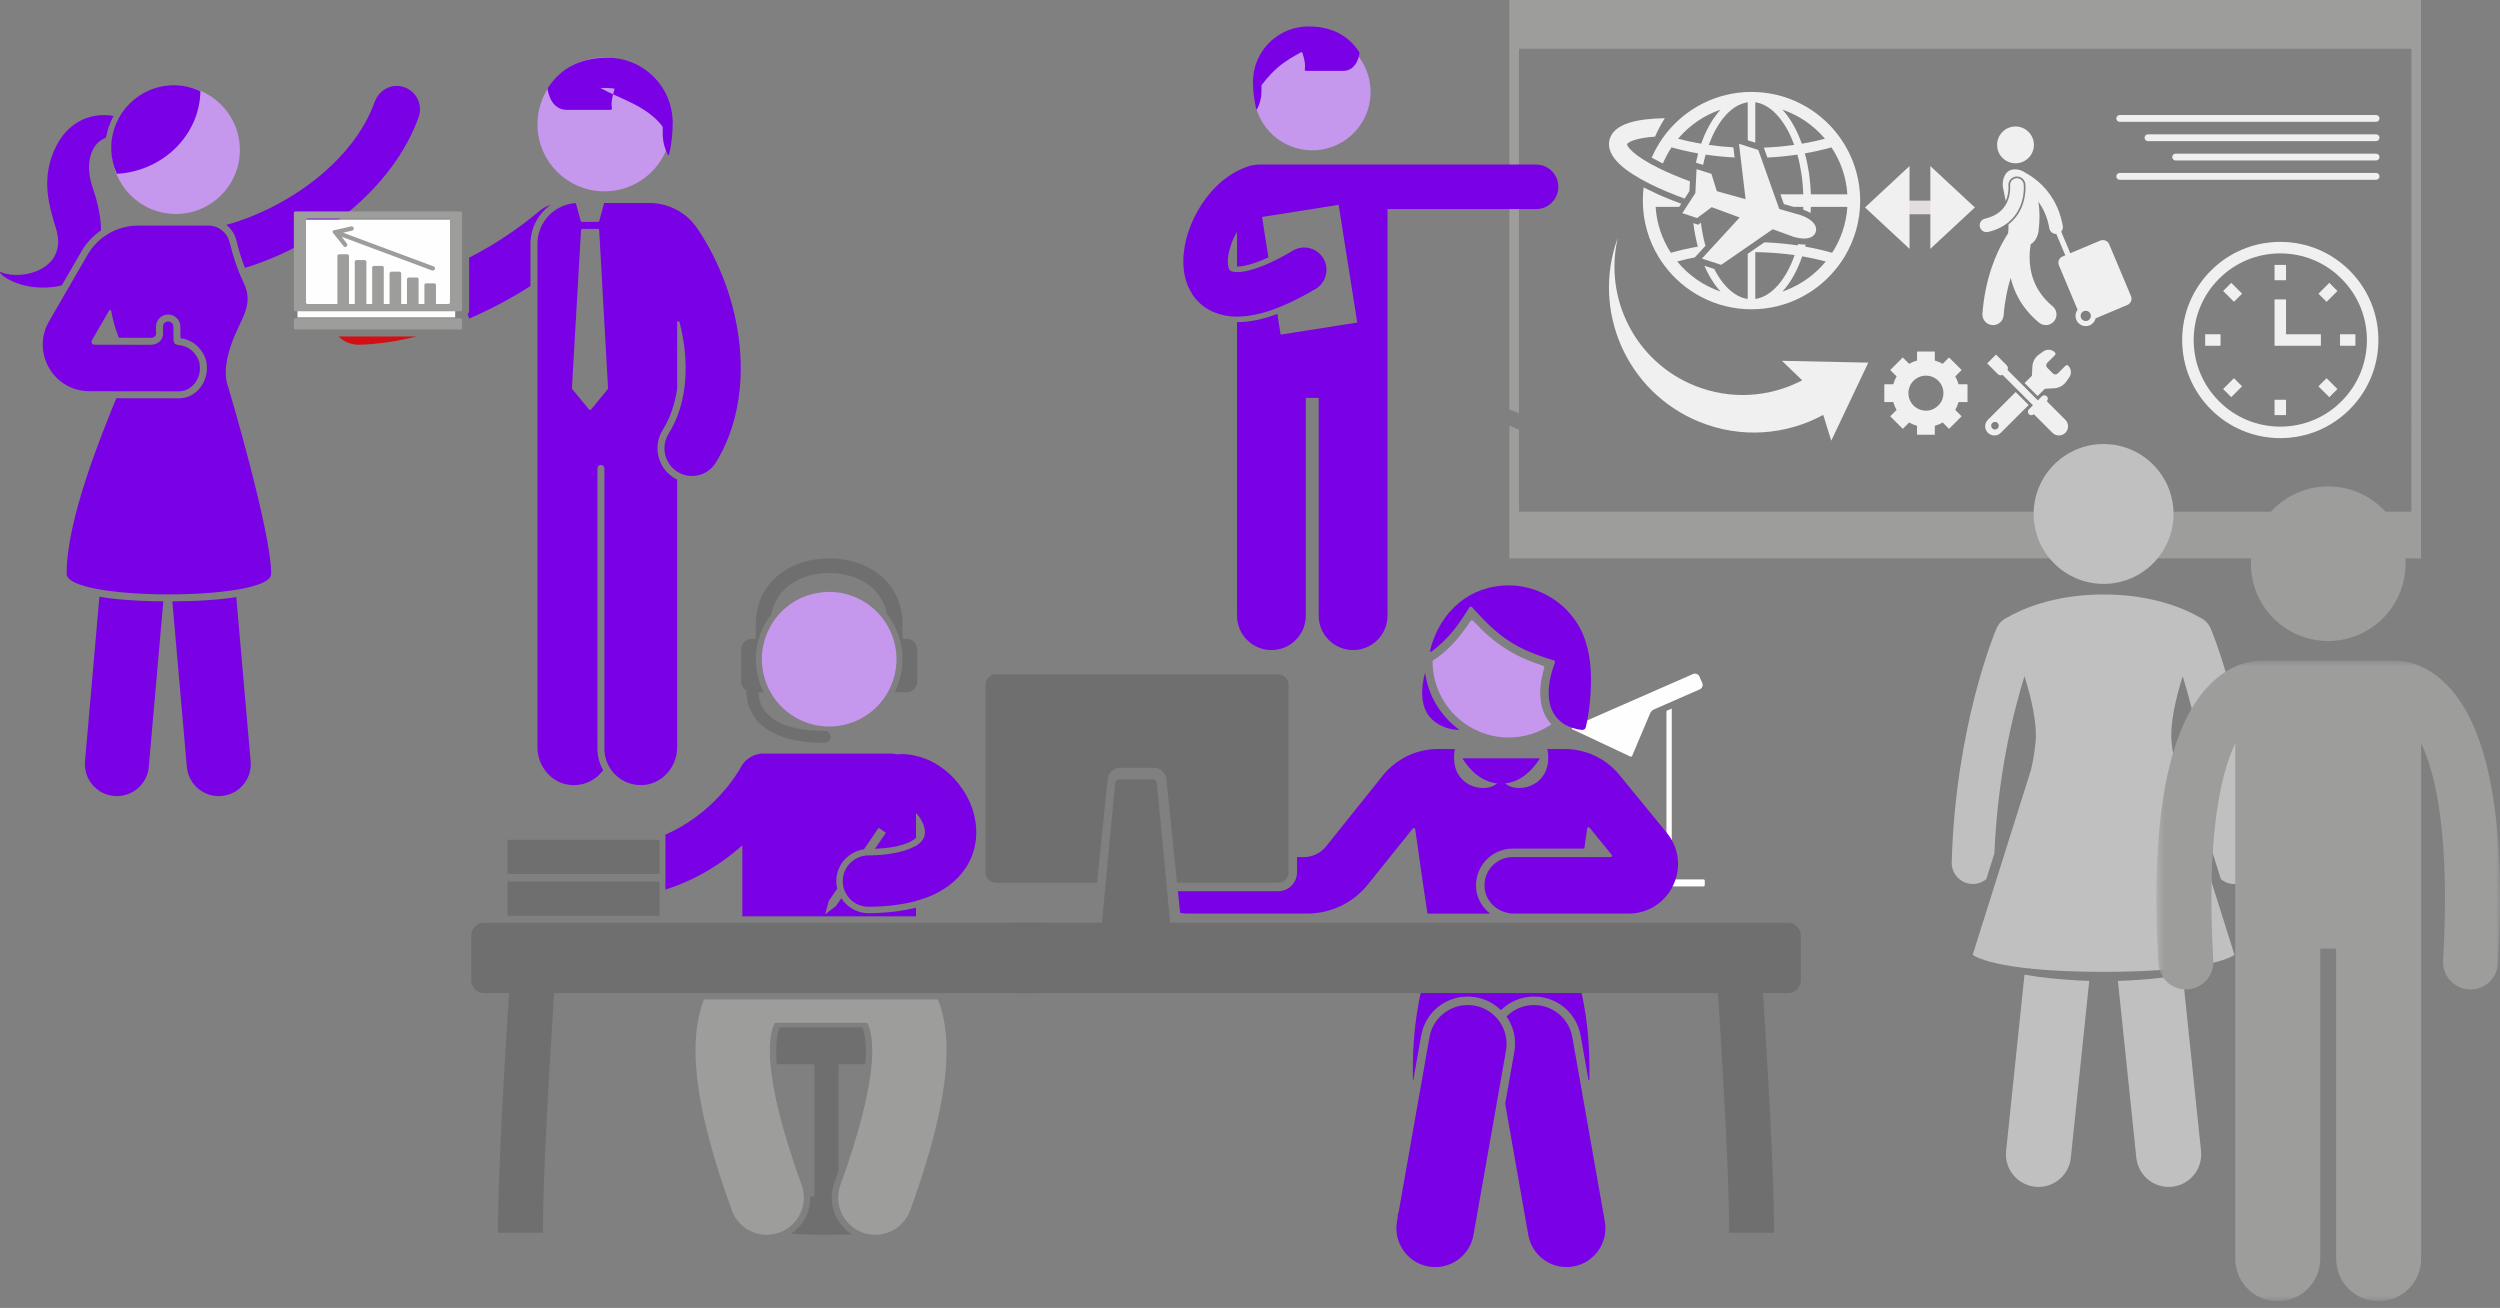 <svg width="302" height="158" viewBox="0 0 302 158" fill="none" xmlns="http://www.w3.org/2000/svg">
<rect x="0" y="0" width="302" height="158" fill="#808080" stroke="none"/>
<path fill-rule="evenodd" clip-rule="evenodd" d="M48.649 10.479C47.121 10.066 45.741 10.965 45.24 12.361C42.716 19.417 34.792 25.124 27.337 27.164C27.868 27.585 28.28 28.156 28.494 28.835L28.508 28.847L28.574 29.108C28.844 30.256 29.179 31.315 29.586 32.36C38.569 29.631 47.501 22.728 50.571 14.149C51.121 12.647 50.276 10.919 48.649 10.479Z" fill="#7a00e5"/>
<path fill-rule="evenodd" clip-rule="evenodd" d="M13.506 18.113C13.506 22.386 16.97 25.849 21.241 25.849C25.514 25.849 28.977 22.386 28.977 18.113C28.977 13.841 25.514 10.378 21.241 10.378C16.97 10.378 13.506 13.841 13.506 18.113Z" fill="#c597ed"/>
<path fill-rule="evenodd" clip-rule="evenodd" d="M11.922 17.157C12.185 16.939 12.487 16.764 12.803 16.608C12.968 15.683 13.275 14.805 13.713 14.006C10.734 13.484 7.619 14.907 6.238 18.959C5.23 21.911 5.788 24.541 6.756 27.58C8.319 32.547 2.647 33.921 0.181 32.903C-0.253 32.724 0.105 33.264 1.128 33.804C2.085 34.308 3.621 34.814 5.629 34.731C6.275 34.704 6.887 34.622 7.458 34.481L9.851 30.345C10.443 29.32 11.261 28.472 12.208 27.819C12.186 26.357 11.874 24.659 11.212 22.719C10.258 19.965 10.948 17.977 11.922 17.157Z" fill="#7a00e5"/>
<path fill-rule="evenodd" clip-rule="evenodd" d="M27.485 46.496C27.007 45.012 27.407 43.142 27.914 41.665C28.976 38.543 30.748 36.974 29.468 34.24C28.667 32.537 28.147 30.976 27.753 29.302L27.744 29.295C27.47 28.107 26.408 27.255 25.184 27.255H16.669C14.158 27.255 11.838 28.595 10.581 30.767L5.927 38.815C3.761 42.561 6.461 47.25 10.788 47.256C10.788 47.256 20.774 47.273 21.619 47.273C23.169 47.273 24.289 45.746 24.137 44.202C24.125 43.276 23.341 42.439 22.994 42.204C21.771 41.311 20.97 42.093 20.958 40.959L20.944 39.46C20.94 39.111 20.655 38.832 20.307 38.836C19.96 38.84 19.683 39.123 19.686 39.471L19.693 40.276C19.7 41.001 19.179 41.653 18.143 41.653C17.448 41.652 11.402 41.639 11.402 41.639C11.131 41.638 10.963 41.345 11.097 41.111L13.177 37.516C13.244 37.403 13.411 37.434 13.436 37.562C13.627 38.6 13.877 39.578 14.237 40.476C14.28 40.586 14.316 40.693 14.357 40.801C16 40.805 17.785 40.809 18.144 40.809C18.406 40.809 18.607 40.746 18.724 40.629C18.829 40.522 18.852 40.383 18.85 40.285L18.841 39.48C18.833 38.667 19.488 38 20.3 37.992C21.118 37.992 21.78 38.646 21.788 39.45L21.8 40.861C22.18 40.916 22.799 41.016 23.492 41.522C24.039 41.893 24.947 42.95 24.981 44.153C25.071 45.188 24.715 46.259 24.022 47.024C23.385 47.729 22.531 48.116 21.619 48.116C21.094 48.116 17.04 48.111 14.046 48.106C12.18 52.697 8.047 62.787 8.047 69.323C8.047 72.628 32.76 72.628 32.76 69.323C32.76 64.233 27.689 47.101 27.485 46.496Z" fill="#7a00e5"/>
<path fill-rule="evenodd" clip-rule="evenodd" d="M28.541 72.127C26.692 72.43 24.184 72.628 20.816 72.642L22.571 92.641C22.757 94.769 24.634 96.343 26.761 96.157C28.889 95.971 30.464 94.095 30.277 91.967L28.541 72.127Z" fill="#7a00e5"/>
<path fill-rule="evenodd" clip-rule="evenodd" d="M12.007 72.081L10.269 91.967C10.082 94.094 11.655 95.971 13.783 96.157C15.912 96.343 17.787 94.769 17.973 92.641L19.728 72.641C16.332 72.616 13.834 72.402 12.007 72.081Z" fill="#7a00e5"/>
<path fill-rule="evenodd" clip-rule="evenodd" d="M13.438 17.872C13.438 13.69 16.828 10.301 21.009 10.301C22.155 10.301 23.237 10.563 24.211 11.018C24.1 16.348 19.685 20.667 14.12 20.997C13.686 20.044 13.438 18.987 13.438 17.872Z" fill="#7a00e5"/>
<path fill-rule="evenodd" clip-rule="evenodd" d="M35.938 38.334H54.986V26.53H35.938V38.334Z" fill="#FEFEFE"/>
<path fill-rule="evenodd" clip-rule="evenodd" d="M73.012 23.114C77.478 23.114 81.099 19.494 81.099 15.026C81.099 10.56 77.478 6.939 73.012 6.939C68.545 6.939 64.925 10.56 64.925 15.026C64.925 19.494 68.545 23.114 73.012 23.114Z" fill="#c597ed"/>
<path fill-rule="evenodd" clip-rule="evenodd" d="M35.634 38.442H55.685L55.825 38.582V39.661L55.685 39.802H35.634L35.495 39.661V38.582L35.634 38.442Z" fill="#9D9D9C"/>
<path fill-rule="evenodd" clip-rule="evenodd" d="M36.964 36.586L37.104 36.726H54.216L54.356 36.586V26.551L54.216 26.411H37.104L36.964 26.551V36.586ZM35.634 25.54H55.685L55.825 25.68V37.458L55.685 37.598H35.634L35.495 37.458V25.68L35.634 25.54Z" fill="#9D9D9C"/>
<path fill-rule="evenodd" clip-rule="evenodd" d="M49.163 36.727H50.565V33.662L50.426 33.522H49.304L49.163 33.662V36.727Z" fill="#9D9D9C"/>
<path fill-rule="evenodd" clip-rule="evenodd" d="M51.267 36.727H52.667V34.363L52.528 34.224H51.406L51.267 34.363V36.727Z" fill="#9D9D9C"/>
<path fill-rule="evenodd" clip-rule="evenodd" d="M47.06 36.727H48.462V32.962L48.323 32.821H47.201L47.06 32.962V36.727Z" fill="#9D9D9C"/>
<path fill-rule="evenodd" clip-rule="evenodd" d="M44.958 36.727H46.36V32.261L46.22 32.121H45.099L44.958 32.261V36.727Z" fill="#9D9D9C"/>
<path fill-rule="evenodd" clip-rule="evenodd" d="M42.856 36.726H44.258V31.56L44.118 31.419H42.996L42.856 31.56V36.726Z" fill="#9D9D9C"/>
<path fill-rule="evenodd" clip-rule="evenodd" d="M40.754 36.727H42.156V30.859L42.016 30.719H40.893L40.754 30.859V36.727Z" fill="#9D9D9C"/>
<path fill-rule="evenodd" clip-rule="evenodd" d="M42.414 27.35C42.555 27.318 42.697 27.407 42.729 27.548C42.76 27.689 42.671 27.829 42.529 27.862L41.443 28.108L52.383 32.183C52.518 32.234 52.587 32.385 52.537 32.522L52.4 32.668L52.199 32.676L41.271 28.605L41.908 29.413L41.963 29.607L41.865 29.783C41.751 29.872 41.587 29.852 41.496 29.738L40.205 28.102C40.126 28.003 40.179 27.856 40.302 27.826L42.414 27.35Z" fill="#9D9D9C"/>
<path fill-rule="evenodd" clip-rule="evenodd" d="M56.66 38.489C56.643 38.317 56.586 38.155 56.49 38.019C56.603 37.861 56.669 37.667 56.669 37.458V31.127C59.742 29.554 62.65 27.615 65.136 25.512C65.558 25.155 66.032 24.898 66.529 24.734C65.051 25.78 64.081 27.499 64.08 29.442V34.551C61.731 36.055 59.228 37.391 56.66 38.489Z" fill="#7a00e5"/>
<path fill-rule="evenodd" clip-rule="evenodd" d="M50.319 40.645C47.968 41.236 45.619 41.592 43.34 41.646C42.371 41.644 41.509 41.263 40.891 40.645H50.319Z" fill="#D30F14"/>
<path fill-rule="evenodd" clip-rule="evenodd" d="M69.112 46.995L71.198 49.509H71.369L73.428 46.995L73.453 46.914L72.377 27.744L72.267 27.646H70.3L70.19 27.744L69.087 46.913L69.112 46.995ZM64.925 29.444C64.925 26.82 66.977 24.683 69.563 24.535L70.16 26.727L70.265 26.801H72.275L72.378 26.727L72.979 24.521H78.412C80.719 24.521 82.896 25.637 84.195 27.544C89.799 35.768 91.572 47.711 86.437 55.928C85.461 57.491 83.395 57.966 81.832 56.991C80.27 56.006 79.794 53.949 80.77 52.386C83.125 48.619 83.309 43.596 82.079 38.879L81.925 38.775L81.801 38.914V46.936C81.529 48.813 80.944 50.515 80.054 51.938C78.837 53.889 79.433 56.475 81.382 57.704C81.516 57.789 81.659 57.859 81.801 57.927V90.264C81.801 92.669 79.948 94.768 77.542 94.84C75.053 94.915 73.012 92.921 73.012 90.448V56.587C73.012 56.353 72.823 56.165 72.589 56.165C72.357 56.165 72.168 56.353 72.168 56.587V90.448C72.168 91.392 72.423 92.277 72.862 93.042C71.992 94.227 70.548 94.963 68.938 94.828C66.634 94.631 64.925 92.584 64.925 90.271V29.444Z" fill="#7a00e5"/>
<path fill-rule="evenodd" clip-rule="evenodd" d="M81.209 13.914C80.759 10.006 77.429 6.969 73.404 6.969C70.368 6.969 67.829 8.062 66.194 10.607L66.152 10.823C66.487 12.554 67.394 13.271 68.482 13.271H73.755C73.861 13.271 73.934 13.176 73.916 13.072C73.788 12.273 74.027 11.452 74.243 10.737C74.272 10.635 72.45 10.591 72.542 10.642C74.766 11.884 78.131 12.769 80.021 15.26L80.058 15.372C80.048 16.48 80.012 17.36 80.684 18.697L80.751 18.735L80.81 18.684C81.111 17.563 81.265 15.988 81.265 14.831V14.646C81.257 14.4 81.236 14.154 81.209 13.914Z" fill="#7a00e5"/>
<path fill-rule="evenodd" clip-rule="evenodd" d="M190.533 117.824C192.14 123.645 192.003 128.347 192.003 130.452H191.886L190.943 125.109C190.461 122.371 188.095 120.383 185.321 120.383C184.988 120.383 184.65 120.414 184.32 120.472C183.178 120.673 182.141 121.214 181.311 122.031C180.493 121.221 179.453 120.676 178.294 120.472C177.966 120.414 177.63 120.383 177.295 120.383C174.519 120.383 172.154 122.371 171.672 125.109L170.731 130.452H170.672C170.672 128.347 170.537 123.645 172.143 117.824H190.533Z" fill="#7a00e5"/>
<path fill-rule="evenodd" clip-rule="evenodd" d="M194.831 106.977L194.934 107.08H205.831L205.935 106.977V106.331L205.831 106.228H194.934L194.831 106.331V106.977Z" fill="#FEFEFE"/>
<path fill-rule="evenodd" clip-rule="evenodd" d="M201.308 107.024V85.873L201.948 85.594V107.024H201.308Z" fill="#FEFEFE"/>
<path fill-rule="evenodd" clip-rule="evenodd" d="M169.284 145.474L169.458 144.478C169.792 144.085 170.223 143.779 170.721 143.614C170.85 143.571 170.933 143.452 170.915 143.319L170.616 141.103C170.598 140.963 170.473 140.862 170.333 140.871L170.091 140.896L171.215 134.513H171.956L173.08 140.888L172.899 140.871C172.76 140.862 172.635 140.963 172.616 141.103L172.316 143.319C172.3 143.452 172.383 143.571 172.509 143.614C172.967 143.766 173.374 144.032 173.696 144.379L173.889 145.474C173.981 145.995 174.161 146.481 174.379 146.94C173.764 149.9 169.374 149.901 168.836 146.847C169.033 146.414 169.198 145.961 169.284 145.474Z" fill="#60180E"/>
<path fill-rule="evenodd" clip-rule="evenodd" d="M171.775 133.488H171.396L171.585 132.416L171.775 133.488Z" fill="#992722"/>
<path fill-rule="evenodd" clip-rule="evenodd" d="M189.966 88.109L196.938 91.387C197.026 91.429 197.131 91.388 197.168 91.299L199.327 86.188C199.422 85.966 199.596 85.788 199.818 85.691L205.33 83.275C205.628 83.145 205.762 82.799 205.633 82.502L205.292 81.726C205.161 81.428 204.815 81.293 204.517 81.422L189.971 87.798C189.837 87.857 189.834 88.046 189.966 88.109Z" fill="#FEFEFE"/>
<path fill-rule="evenodd" clip-rule="evenodd" d="M97.388 146.906C97.74 146.156 97.901 145.352 97.881 144.547C98.047 144.536 98.216 144.527 98.386 144.519V128.559H93.843C93.782 127.883 93.763 127.34 93.765 126.918C93.764 125.301 94.03 124.465 94.196 124.099H104.164L104.164 124.101C104.324 124.445 104.595 125.276 104.594 126.913C104.597 127.336 104.577 127.881 104.516 128.559H101.294V141.468C101.134 141.928 100.967 142.397 100.791 142.882C100.601 143.408 100.499 143.95 100.48 144.491C100.474 144.633 100.472 144.772 100.477 144.912C100.508 145.594 100.673 146.27 100.971 146.906C101.402 147.826 102.076 148.582 102.914 149.113C100.502 149.207 97.837 149.186 95.533 149.054C96.33 148.526 96.973 147.794 97.388 146.906Z" fill="#6F6F6F"/>
<path fill-rule="evenodd" clip-rule="evenodd" d="M181.338 94.66C178.944 94.656 177.419 92.831 176.656 91.61H186.019C185.256 92.831 183.73 94.656 181.338 94.66Z" fill="#7a00e5"/>
<path fill-rule="evenodd" clip-rule="evenodd" d="M182.932 127.061C183.196 125.559 182.861 124.044 181.988 122.796C182.647 122.131 183.507 121.655 184.499 121.48C187.051 121.03 189.485 122.734 189.936 125.287L193.862 147.554C194.312 150.106 192.608 152.54 190.055 152.991C187.503 153.441 185.068 151.736 184.618 149.183L181.825 133.339L182.932 127.061Z" fill="#7a00e5"/>
<path fill-rule="evenodd" clip-rule="evenodd" d="M93.608 123.552L93.583 123.591C93.513 123.719 93.437 123.888 93.364 124.099C93.168 124.668 92.99 125.559 92.991 126.913C92.987 127.404 93.014 127.955 93.067 128.559C93.344 131.77 94.446 136.572 96.841 143.147C97.016 143.628 97.097 144.121 97.105 144.607C97.133 146.468 95.999 148.225 94.151 148.894L93.991 148.945C93.538 149.09 93.077 149.164 92.622 149.164C90.787 149.164 89.065 148.03 88.403 146.206V146.205C85.388 137.842 84.036 131.789 84.016 126.913C84.018 124.637 84.33 122.581 85.042 120.738H89.684H110.645H113.313C114.023 122.577 114.344 124.638 114.345 126.913C114.325 131.788 112.972 137.842 109.956 146.206C109.865 146.456 109.749 146.691 109.622 146.915C109.167 147.706 108.492 148.321 107.705 148.705C106.775 149.158 105.694 149.293 104.636 149.025C104.492 148.988 104.351 148.946 104.209 148.894C102.463 148.261 101.349 146.657 101.257 144.912C101.249 144.782 101.249 144.649 101.253 144.517C101.261 144.361 101.274 144.203 101.295 144.045C101.338 143.745 101.413 143.445 101.519 143.147C103.916 136.571 105.017 131.77 105.294 128.559C105.347 127.955 105.373 127.404 105.37 126.913C105.371 125.561 105.192 124.665 104.996 124.099C104.953 123.976 104.91 123.864 104.868 123.77C104.828 123.686 104.791 123.618 104.753 123.552H103.736H94.625H93.608Z" fill="#9D9D9C"/>
<path fill-rule="evenodd" clip-rule="evenodd" d="M172.561 152.991C170.009 152.541 168.305 150.106 168.755 147.554L172.681 125.286C173.131 122.734 175.565 121.03 178.118 121.48C180.669 121.93 182.373 124.364 181.923 126.917L177.997 149.184C177.548 151.736 175.114 153.441 172.561 152.991Z" fill="#7a00e5"/>
<path fill-rule="evenodd" clip-rule="evenodd" d="M191.68 77.979C190.51 73.456 186.34 70.712 182.258 70.712H182.252H182.246C177.717 70.712 173.967 73.672 172.727 78.661L172.869 78.754C175.037 77.14 176.163 75.505 177.494 73.384C177.569 73.264 177.744 73.25 177.837 73.356C181.126 77.075 183.202 78.413 187.696 79.773C187.813 79.807 187.879 79.934 187.835 80.048C186.98 82.275 186.543 85.176 188.217 86.877L188.218 86.876C188.941 87.658 190.107 88.08 191.125 88.174C191.329 88.195 191.517 88.055 191.564 87.853C192.317 84.674 192.438 80.502 191.68 77.979Z" fill="#7a00e5"/>
<path fill-rule="evenodd" clip-rule="evenodd" d="M186.542 80.682C186.574 80.575 186.514 80.461 186.407 80.427C182.879 79.283 180.531 77.778 177.963 75.004C177.872 74.906 177.71 74.918 177.636 75.031C176.165 77.258 174.788 78.707 173.063 79.814L173.058 79.901C173.058 84.975 177.172 89.088 182.246 89.088C184.16 89.088 185.939 88.502 187.41 87.499C185.913 85.903 185.719 83.4 186.542 80.682Z" fill="#c597ed"/>
<path fill-rule="evenodd" clip-rule="evenodd" d="M172.153 81.238C171.641 83.129 171.552 85.269 172.762 86.655C173.474 87.503 174.696 88.039 175.754 88.138C175.856 88.147 176.092 88.168 176.318 88.174C174.086 86.569 172.529 84.09 172.153 81.238Z" fill="#7a00e5"/>
<path fill-rule="evenodd" clip-rule="evenodd" d="M61.315 110.621V106.485H73.674H79.672V107.669V110.621H61.315Z" fill="#6F6F6F"/>
<path fill-rule="evenodd" clip-rule="evenodd" d="M79.672 105.579H73.427H61.315V101.443H78.803H79.672V105.579Z" fill="#6F6F6F"/>
<path fill-rule="evenodd" clip-rule="evenodd" d="M139.758 94.647C139.732 94.361 139.509 94.143 139.244 94.143H135.217C134.952 94.143 134.731 94.361 134.704 94.647L133.059 112.029L133.091 112.137L133.186 112.183H141.275L141.371 112.137L141.403 112.029L139.758 94.647Z" fill="#6F6F6F"/>
<path fill-rule="evenodd" clip-rule="evenodd" d="M120.301 81.456H154.405C155.095 81.456 155.656 82.015 155.656 82.707V105.382C155.656 106.072 155.095 106.632 154.405 106.632H142.186L140.899 94.135C140.819 93.348 140.159 92.753 139.368 92.753H135.339C134.547 92.753 133.888 93.348 133.808 94.135L132.521 106.632H120.301C119.611 106.632 119.051 106.072 119.051 105.382V82.707C119.051 82.015 119.611 81.456 120.301 81.456Z" fill="#6F6F6F"/>
<path fill-rule="evenodd" clip-rule="evenodd" d="M89.674 102.117C87.407 104.145 84.329 106.201 80.385 107.459V100.829C82.903 99.719 84.859 98.2 86.329 96.747C87.441 95.644 88.252 94.588 88.775 93.832C89.034 93.453 89.221 93.149 89.337 92.952C89.394 92.855 89.434 92.783 89.457 92.743L89.472 92.713C90.069 91.552 91.294 90.928 92.518 91.04L92.671 91.033H107.656C107.91 91.033 108.158 91.068 108.394 91.128C108.542 91.106 108.692 91.091 108.847 91.091C111.5 91.109 113.715 92.394 115.287 94.083C116.851 95.791 117.916 98.016 117.934 100.538C117.936 101.725 117.67 102.975 117.072 104.131C116.18 105.876 114.568 107.296 112.524 108.18C111.94 108.435 111.312 108.649 110.653 108.832V108.849C110.241 108.956 109.807 109.053 109.35 109.137C108.491 109.296 107.564 109.412 106.599 109.477L106.451 109.486C106.249 109.499 106.045 109.509 105.842 109.516C105.536 109.528 105.228 109.536 104.918 109.538H104.902C103.678 109.538 102.62 108.826 102.116 107.792C101.918 107.386 101.803 106.932 101.801 106.45L101.806 106.355C101.838 105.116 102.596 104.057 103.673 103.59L103.697 103.577C104.064 103.423 104.467 103.335 104.89 103.333C104.981 103.333 105.067 103.33 105.156 103.33L105.287 103.328C108.012 103.269 109.77 102.678 110.653 102.161V102.175L110.842 102.051C111.255 101.756 111.44 101.507 111.558 101.285C111.672 101.06 111.726 100.836 111.728 100.538C111.748 99.927 111.379 98.98 110.732 98.299L110.653 98.219V101.215L110.391 101.419C110.049 101.668 108.765 102.42 105.695 102.539L107.019 100.594L106.139 99.994L104.364 102.6C102.472 102.868 101.016 104.495 101.024 106.453C101.026 106.758 101.066 107.053 101.134 107.339L100.114 108.839L99.678 110.453L100.994 109.439L101.63 108.506C102.319 109.59 103.528 110.315 104.902 110.315H104.904L104.921 110.314C107.001 110.303 109.015 110.057 110.653 109.648V110.695H89.674V102.117Z" fill="#7a00e5"/>
<path fill-rule="evenodd" clip-rule="evenodd" d="M93.081 83.628C92.71 82.969 92.423 82.25 92.244 81.475C91.764 79.418 92.113 77.36 93.073 75.651C94.152 73.73 96.004 72.251 98.319 71.713C101.927 70.872 105.533 72.579 107.256 75.657C107.622 76.31 107.905 77.022 108.083 77.787C108.564 79.853 108.211 81.917 107.245 83.628C106.164 85.542 104.317 87.014 102.007 87.552C98.406 88.391 94.809 86.694 93.081 83.628Z" fill="#c597ed"/>
<path fill-rule="evenodd" clip-rule="evenodd" d="M109.508 83.628H108.066C109.007 81.775 109.265 79.672 108.788 77.624C108.486 76.326 107.912 75.158 107.137 74.165C106.539 71.012 103.652 69.23 100.164 69.224C96.671 69.23 93.781 71.019 93.19 74.185C91.601 76.221 90.91 78.933 91.541 81.641C91.704 82.344 91.952 83.006 92.263 83.628H91.623C91.641 84.316 91.832 85.4 92.796 86.35C93.656 87.198 95.213 88.006 98.032 88.228C98.524 88.267 99.05 88.292 99.623 88.292C99.813 88.292 99.985 88.367 100.115 88.486C100.256 88.62 100.346 88.806 100.346 89.016C100.346 89.415 100.022 89.739 99.623 89.739H99.609C95.547 89.739 93.151 88.729 91.781 87.379C90.409 86.027 90.169 84.431 90.173 83.527L90.174 83.45C89.789 83.227 89.526 82.812 89.526 82.335V78.456C89.526 77.741 90.104 77.163 90.82 77.163H91.3V75.39C91.3 70.495 95.27 67.451 100.164 67.451C105.061 67.451 109.029 70.495 109.029 75.39V77.163H109.508C110.223 77.163 110.801 77.741 110.801 78.456V82.335C110.801 83.05 110.223 83.628 109.508 83.628Z" fill="#6F6F6F"/>
<path fill-rule="evenodd" clip-rule="evenodd" d="M125.581 119.962H113.834H112.984H110.653H89.674H85.37H84.523H66.936C66.787 122.244 66.602 125.177 66.415 128.362C65.997 135.542 65.58 144.01 65.58 148.919H60.15C60.153 141.606 61.002 127.526 61.495 119.962H58.471C57.615 119.962 56.92 119.267 56.92 118.411V113.021C56.92 112.165 57.615 111.47 58.471 111.47H89.674H110.653H125.581C126.438 111.47 127.133 112.165 127.133 113.021V118.411C127.133 119.267 126.438 119.962 125.581 119.962Z" fill="#6F6F6F"/>
<path fill-rule="evenodd" clip-rule="evenodd" d="M215.993 119.962H212.968C213.461 127.526 214.31 141.606 214.313 148.92H208.884C208.886 144.009 208.467 135.542 208.047 128.362C207.862 125.177 207.676 122.244 207.527 119.962H204.246H203.396H201.065H180.085H175.78H174.934H122.792C121.934 119.962 121.24 119.267 121.24 118.411V113.021C121.24 112.165 121.934 111.47 122.792 111.47H180.085H201.065H215.993C216.849 111.47 217.543 112.165 217.543 113.021V118.411C217.543 119.267 216.849 119.962 215.993 119.962Z" fill="#6F6F6F"/>
<path fill-rule="evenodd" clip-rule="evenodd" d="M142.29 107.657H154.404C155.659 107.657 156.68 106.637 156.68 105.382V103.533H157.514C158.55 103.533 159.53 103.064 160.179 102.255L167.051 93.675C168.672 91.654 171.121 90.479 173.71 90.479H175.754C174.793 95.617 180.752 96.218 181.298 93.881H181.376C181.923 96.218 187.882 95.617 186.922 90.48H189.019C191.578 90.48 194.001 91.628 195.621 93.609L201.347 100.604C204.539 104.504 201.765 110.359 196.725 110.359H182.891C181.114 110.359 179.52 109.068 179.343 107.299C179.135 105.266 180.734 103.533 182.737 103.533H194.56C194.705 103.533 194.783 103.367 194.694 103.255L192.03 99.998C191.935 99.883 191.749 99.934 191.729 100.082C191.616 100.885 191.501 101.698 191.386 102.509H182.737C181.486 102.509 180.286 103.042 179.446 103.974C178.606 104.902 178.198 106.151 178.322 107.403C178.444 108.595 179.082 109.638 179.998 110.362H172.436C172.048 107.85 171.482 103.896 170.96 100.172C170.938 100.025 170.751 99.975 170.658 100.093L165.24 106.846C163.457 109.067 160.764 110.359 157.918 110.359H143.369C143.082 110.359 142.808 110.315 142.543 110.249L142.545 110.126L142.29 107.657Z" fill="#7a00e5"/>
<path fill-rule="evenodd" clip-rule="evenodd" d="M182.334 4.795V5.282V51.434L183.494 51.907V5.889H291.296L291.297 61.82H183.494V49.929L182.334 49.456V62.17V62.914V67.453H292.458V62.914V62.368V62.17V5.282V4.795V0H182.334V4.795Z" fill="#9D9D9C"/>
<path fill-rule="evenodd" clip-rule="evenodd" d="M243.978 19.669C245.174 19.39 245.917 18.194 245.639 16.999C245.36 15.803 244.165 15.059 242.969 15.338C241.774 15.616 241.03 16.812 241.308 18.008C241.587 19.203 242.782 19.947 243.978 19.669Z" fill="#F0F0F0"/>
<path fill-rule="evenodd" clip-rule="evenodd" d="M251.373 38.36L251.339 38.161C251.339 37.82 251.616 37.542 251.957 37.542C252.298 37.542 252.574 37.82 252.574 38.161C252.574 38.5 252.298 38.778 251.957 38.778L251.785 38.752C251.592 38.697 251.438 38.549 251.373 38.36ZM242.625 22.813L242.626 22.613L242.619 22.461C242.582 22.142 242.699 21.839 242.911 21.625C243.071 21.463 243.284 21.353 243.526 21.326L243.642 21.32C244.128 21.32 244.542 21.658 244.646 22.123L244.664 22.232C244.669 22.276 244.685 22.437 244.685 22.68L244.679 22.82C244.656 23.781 244.419 24.706 243.986 25.506C243.758 25.935 243.34 26.548 242.632 27.1C242.637 27.472 242.623 27.838 242.578 28.192L242.382 28.497L242.174 28.837C241.148 30.573 239.808 33.591 239.478 37.887C239.423 38.596 239.952 39.214 240.661 39.269L240.761 39.273C241.426 39.273 241.99 38.76 242.042 38.086C242.177 36.324 242.5 34.82 242.891 33.565C243 34.022 243.144 34.487 243.332 34.957C243.887 36.347 244.838 37.761 246.321 38.98C246.87 39.431 247.68 39.352 248.131 38.804C248.583 38.256 248.504 37.446 247.955 36.994C246.806 36.044 246.132 35.021 245.72 34C245.311 32.981 245.176 31.956 245.176 31.054C245.176 30.466 245.234 29.934 245.306 29.501C245.737 29.251 246.092 28.797 246.251 27.981C246.419 26.54 246.42 25.469 246.223 24.354C246.809 25.151 247.321 26.197 247.562 27.581C247.631 27.981 247.979 28.265 248.372 28.265L248.403 28.263L249.489 30.842L249.157 30.981C248.738 31.157 248.541 31.639 248.718 32.058L250.973 37.416C250.817 37.622 250.723 37.881 250.723 38.161C250.723 38.841 251.275 39.395 251.957 39.395C252.538 39.395 253.024 38.992 253.155 38.452L256.982 36.84C257.401 36.664 257.598 36.182 257.421 35.763L254.787 29.503C254.61 29.084 254.127 28.888 253.708 29.065L250.09 30.588L248.992 27.982C249.15 27.802 249.228 27.556 249.183 27.302C248.74 24.712 247.438 22.998 246.256 21.973C245.663 21.457 245.102 21.106 244.681 20.88C244.134 20.484 243.501 20.381 242.997 20.506C242.119 20.724 241.732 21.95 242.027 22.974L242.223 23.944C242.246 24.059 242.269 24.176 242.292 24.295C242.555 23.704 242.614 23.112 242.625 22.813Z" fill="#F0F0F0"/>
<path fill-rule="evenodd" clip-rule="evenodd" d="M239.97 28.041L240.158 28.02C241.189 27.785 242.002 27.358 242.623 26.841C243.148 26.407 243.537 25.91 243.804 25.407C244.397 24.312 244.476 23.246 244.478 22.68V22.679C244.478 22.434 244.462 22.282 244.459 22.256C244.407 21.804 243.999 21.48 243.549 21.531C243.333 21.555 243.147 21.661 243.016 21.814C242.873 21.982 242.797 22.205 242.823 22.441V22.444C242.825 22.466 242.833 22.551 242.832 22.68C242.834 23.079 242.762 23.887 242.358 24.621L242.352 24.63C241.94 25.36 241.261 26.061 239.784 26.417C239.341 26.52 239.066 26.963 239.169 27.406C239.258 27.785 239.596 28.041 239.97 28.041Z" fill="#F0F0F0"/>
<path fill-rule="evenodd" clip-rule="evenodd" d="M218.75 23.474C218.694 21.734 218.446 20.059 218.024 18.531C219.131 18.337 220.206 18.094 221.239 17.801C222.338 19.446 223.027 21.385 223.162 23.474H218.75ZM217.658 17.362C217.394 16.617 217.088 15.914 216.736 15.27C216.307 14.478 215.827 13.801 215.312 13.243C217.331 13.931 219.102 15.159 220.451 16.757C219.775 16.937 219.081 17.096 218.372 17.233L217.658 17.362ZM215.312 35.224C215.827 34.666 216.307 33.989 216.736 33.197C217.11 32.512 217.432 31.762 217.706 30.963C218.685 31.131 219.636 31.341 220.555 31.588C219.274 33.149 217.594 34.368 215.674 35.093L215.312 35.224ZM213.218 35.725C212.833 35.925 212.437 36.059 212.036 36.115V30.456C213.663 30.476 215.257 30.598 216.793 30.819C216.546 31.512 216.261 32.164 215.936 32.762C215.21 34.097 214.348 35.062 213.418 35.613L213.218 35.725ZM206.422 15.27C206.072 15.915 205.766 16.617 205.502 17.362C204.543 17.2 203.61 16.997 202.709 16.757C204.057 15.159 205.829 13.931 207.849 13.243C207.407 13.721 206.992 14.287 206.61 14.938L206.422 15.27ZM222.743 17.33C222.521 16.973 222.283 16.626 222.028 16.291C219.628 13.142 215.837 11.105 211.581 11.105C207.324 11.105 203.535 13.142 201.134 16.291C200.88 16.626 200.641 16.973 200.418 17.33C200.081 17.873 199.782 18.445 199.525 19.038C199.823 19.208 200.155 19.387 200.525 19.574L200.876 19.747C201.164 19.062 201.516 18.411 201.923 17.801C202.956 18.094 204.03 18.337 205.137 18.531C205.037 18.896 204.947 19.268 204.866 19.648L205.738 19.923C205.827 19.498 205.927 19.081 206.041 18.677C207.18 18.846 208.349 18.962 209.538 19.024L209.392 17.799C208.382 17.742 207.389 17.643 206.418 17.505C206.652 16.866 206.92 16.262 207.224 15.705C208.002 14.275 208.936 13.268 209.943 12.742C210.251 12.582 210.565 12.465 210.884 12.396L211.125 12.352V16.943L212.037 17.236V12.352C212.439 12.409 212.835 12.542 213.219 12.742C214.226 13.268 215.159 14.275 215.938 15.705C216.24 16.262 216.509 16.866 216.743 17.505C215.551 17.675 214.323 17.784 213.073 17.832L213.499 19.03C214.73 18.97 215.942 18.852 217.121 18.677C217.536 20.151 217.78 21.778 217.838 23.474H215.074L215.493 24.654L216.685 24.993H217.838C217.834 25.104 217.83 25.214 217.824 25.325C218.164 25.448 218.459 25.587 218.714 25.732C218.731 25.487 218.742 25.241 218.751 24.993H223.162C223.03 27.028 222.371 28.921 221.321 30.538C220.276 30.239 219.187 29.991 218.064 29.792L218.131 29.535L217.927 29.54C217.7 29.54 217.458 29.519 217.205 29.477L217.16 29.645C215.855 29.45 214.51 29.325 213.14 29.27L211.125 30.662L211.124 36.114C210.723 36.059 210.328 35.925 209.943 35.725C208.936 35.198 208.002 34.192 207.224 32.762L207.08 32.487L205.891 32.1C206.056 32.482 206.233 32.848 206.423 33.197C206.854 33.989 207.334 34.667 207.849 35.224C205.777 34.519 203.966 33.246 202.606 31.588C203.297 31.401 204.008 31.236 204.734 31.095L206.076 29.635L206.002 29.645C205.765 28.777 205.586 27.857 205.471 26.903L205.142 27.148L204.559 26.957C204.677 27.941 204.857 28.892 205.098 29.792C203.976 29.991 202.885 30.239 201.841 30.538C200.79 28.921 200.132 27.028 199.999 24.993H202.85L203.096 24.613C202.295 24.319 201.532 24.016 200.811 23.707L200.217 23.445L198.549 22.641C198.486 23.163 198.453 23.694 198.453 24.234C198.453 26.712 199.143 29.032 200.342 31.012C200.56 31.372 200.794 31.721 201.044 32.056C203.439 35.274 207.271 37.363 211.581 37.363C215.892 37.363 219.722 35.274 222.118 32.056C222.368 31.721 222.603 31.372 222.82 31.012C224.018 29.032 224.71 26.712 224.71 24.234C224.71 21.836 224.063 19.588 222.936 17.65L222.743 17.33Z" fill="#F0F0F0"/>
<path fill-rule="evenodd" clip-rule="evenodd" d="M199.326 22.223C200.555 22.835 201.964 23.429 203.501 23.99L204.079 23.099L204.08 23.093L204.083 23.087L204.143 21.904C202.805 21.413 201.575 20.898 200.491 20.369C197.151 18.736 196.527 17.617 196.541 17.412C196.542 17.41 196.671 17.161 197.465 16.907C198.066 16.716 198.898 16.576 199.934 16.505C200.263 15.73 200.66 14.983 201.119 14.277C199.36 14.306 197.882 14.488 196.803 14.832C195.437 15.269 194.634 15.973 194.417 16.927C194.198 17.897 194.634 18.894 195.714 19.893C196.537 20.654 197.752 21.439 199.326 22.223Z" fill="#F0F0F0"/>
<path fill-rule="evenodd" clip-rule="evenodd" d="M206.737 21L204.943 20.433L204.801 23.314L204.795 23.322V23.332L203.224 25.749L205.01 26.341L206.769 25.028L210.154 26.273L205.59 31.236L207.917 31.995L214.144 27.694L216.657 28.603L216.673 28.609L216.69 28.614C217.174 28.754 217.583 28.814 217.926 28.814C218.758 28.814 219.192 28.465 219.318 28.078L219.333 28.021L219.354 27.966C219.531 27.419 219.162 26.572 217.538 25.992L217.522 25.987L214.934 25.249L212.402 18.116L210.072 17.369L210.868 24.067L207.395 23.094L206.737 21Z" fill="#F0F0F0"/>
<path fill-rule="evenodd" clip-rule="evenodd" d="M256.06 14.716H287.03C287.258 14.716 287.442 14.533 287.442 14.306C287.442 14.079 287.258 13.894 287.03 13.894H256.06C255.833 13.894 255.649 14.079 255.649 14.306C255.649 14.533 255.833 14.716 256.06 14.716Z" fill="#F0F0F0"/>
<path fill-rule="evenodd" clip-rule="evenodd" d="M259.476 17.049H287.032C287.259 17.049 287.443 16.866 287.443 16.639C287.443 16.412 287.259 16.227 287.032 16.227H259.476C259.248 16.227 259.064 16.412 259.064 16.639C259.064 16.866 259.248 17.049 259.476 17.049Z" fill="#F0F0F0"/>
<path fill-rule="evenodd" clip-rule="evenodd" d="M262.815 19.384H287.03C287.259 19.384 287.443 19.199 287.443 18.972C287.443 18.744 287.259 18.561 287.03 18.561H262.815C262.588 18.561 262.404 18.744 262.404 18.972C262.404 19.199 262.588 19.384 262.815 19.384Z" fill="#F0F0F0"/>
<path fill-rule="evenodd" clip-rule="evenodd" d="M256.06 21.716H287.03C287.258 21.716 287.442 21.532 287.442 21.305C287.442 21.077 287.258 20.893 287.03 20.893H256.06C255.833 20.893 255.649 21.077 255.649 21.305C255.649 21.532 255.833 21.716 256.06 21.716Z" fill="#F0F0F0"/>
<path fill-rule="evenodd" clip-rule="evenodd" d="M229.245 25.883H234.61V24.236H229.245" fill="#E2DCDC"/>
<path fill-rule="evenodd" clip-rule="evenodd" d="M225.293 25.06L230.671 30.06V20.059L225.293 25.06Z" fill="#F0F0F0"/>
<path fill-rule="evenodd" clip-rule="evenodd" d="M238.563 25.06L233.185 20.059V30.06L238.563 25.06Z" fill="#F0F0F0"/>
<path fill-rule="evenodd" clip-rule="evenodd" d="M225.69 43.807L221.216 53.237L220.248 50.118C215.796 52.539 210.334 53.016 205.275 50.956C196.509 47.387 192.201 37.528 195.434 28.715C193.721 36.005 197.517 43.66 204.674 46.572C209.068 48.363 213.808 47.983 217.707 45.94L215.255 43.584L225.69 43.807Z" fill="#F0F0F0"/>
<path fill-rule="evenodd" clip-rule="evenodd" d="M232.652 49.608C231.483 49.608 230.537 48.662 230.537 47.493C230.537 46.325 231.483 45.378 232.652 45.378C233.819 45.378 234.767 46.325 234.767 47.493C234.767 48.613 233.896 49.529 232.796 49.604L232.652 49.608ZM237.677 48.567V46.419H236.592C236.502 46.085 236.368 45.767 236.197 45.467L236.964 44.698L235.446 43.18L234.678 43.947C234.378 43.776 234.059 43.643 233.725 43.553V42.467H231.578V43.553C231.244 43.643 230.924 43.776 230.624 43.947L229.856 43.18L228.338 44.698L229.106 45.467C228.934 45.767 228.801 46.085 228.71 46.419H227.625V48.567H228.71C228.801 48.901 228.933 49.22 229.106 49.52L228.338 50.288L229.856 51.806L230.624 51.038C230.924 51.211 231.244 51.342 231.578 51.434V52.519H233.725V51.434C234.059 51.342 234.378 51.211 234.678 51.038L235.445 51.806L236.964 50.288L236.197 49.52C236.368 49.22 236.502 48.901 236.592 48.567H237.677Z" fill="#F0F0F0"/>
<path fill-rule="evenodd" clip-rule="evenodd" d="M249.844 44.178C249.752 44.086 249.604 44.086 249.513 44.178L248.581 45.109C248.416 45.272 248.152 45.272 247.989 45.109L247.307 44.427C247.228 44.349 247.184 44.242 247.184 44.131C247.184 44.019 247.228 43.913 247.307 43.835L248.238 42.904C248.33 42.813 248.33 42.664 248.238 42.572C247.86 42.194 247.266 42.144 246.829 42.452L246.324 42.81C245.843 43.149 245.544 43.691 245.513 44.277L245.452 45.397L244.574 46.275L246.141 47.842L247.019 46.964L248.138 46.903C248.725 46.872 249.267 46.573 249.607 46.093L249.964 45.586C250.273 45.15 250.221 44.555 249.844 44.178Z" fill="#F0F0F0"/>
<path fill-rule="evenodd" clip-rule="evenodd" d="M240.992 51.887C240.738 51.887 240.532 51.679 240.532 51.426C240.532 51.172 240.738 50.966 240.992 50.966C241.246 50.966 241.453 51.172 241.453 51.426C241.453 51.651 241.29 51.84 241.075 51.879L240.992 51.887ZM243.492 47.357L240.135 50.714C239.704 51.146 239.704 51.847 240.135 52.28C240.568 52.712 241.269 52.712 241.702 52.28L245.059 48.923L243.492 47.357Z" fill="#F0F0F0"/>
<path fill-rule="evenodd" clip-rule="evenodd" d="M247.255 48.47C247.418 48.306 247.418 48.04 247.255 47.876C247.172 47.794 247.065 47.754 246.958 47.754C246.851 47.754 246.743 47.794 246.66 47.876L246.175 48.363L242.511 44.7C242.596 44.511 242.564 44.282 242.409 44.127L241.116 42.834L240.052 43.897L241.344 45.19C241.445 45.29 241.575 45.339 241.705 45.339L241.919 45.294L245.581 48.956L245.095 49.443C244.931 49.606 244.931 49.872 245.095 50.036C245.177 50.118 245.284 50.159 245.391 50.159C245.499 50.159 245.606 50.118 245.688 50.036L247.932 52.28C248.148 52.496 248.432 52.604 248.715 52.604C248.999 52.604 249.282 52.496 249.498 52.28C249.931 51.848 249.931 51.147 249.498 50.714L247.255 48.47Z" fill="#F0F0F0"/>
<path fill-rule="evenodd" clip-rule="evenodd" d="M156.922 17.978C160.713 18.86 164.5 16.503 165.383 12.712C166.266 8.921 163.909 5.133 160.118 4.25C156.328 3.366 152.538 5.725 151.656 9.516C150.772 13.306 153.13 17.095 156.922 17.978Z" fill="#c597ed"/>
<path fill-rule="evenodd" clip-rule="evenodd" d="M149.344 38.246H149.365V38.245H149.43L149.453 38.246C150.919 38.23 152.471 37.902 154.196 37.243C155.633 36.696 157.191 35.921 158.923 34.902C160.2 34.144 160.62 32.494 159.863 31.217C159.105 29.941 157.454 29.519 156.179 30.277C155.126 30.908 154.175 31.4 153.333 31.779C151.504 32.601 150.187 32.885 149.453 32.867L149.43 32.862V32.865C148.662 32.835 148.636 32.695 148.566 32.647C148.5 32.584 148.321 32.26 148.322 31.576C148.305 30.64 148.711 29.225 149.43 28.008V32.192L149.478 32.196H149.517C150.234 32.196 151.502 31.885 153.224 31.091L152.453 26.206L161.71 24.744L163.954 38.962L154.698 40.422L154.304 37.925C152.542 38.584 150.965 38.903 149.46 38.916L149.43 38.914V39.099V45.465V74.371C149.43 76.667 151.291 78.527 153.586 78.527C155.879 78.527 157.741 76.667 157.741 74.371V48.061H159.3V74.371C159.3 76.667 161.161 78.527 163.455 78.527C165.749 78.527 167.611 76.667 167.611 74.371V45.465V39.099V25.257H185.559C187.044 25.257 188.247 24.052 188.247 22.566C188.247 21.082 187.044 19.878 185.559 19.878H165.133L165.072 19.882L165.014 19.878H152.028C151.852 19.878 151.683 19.897 151.518 19.93C151.337 19.944 151.154 19.979 150.972 20.035C148.373 20.843 146.463 22.695 145.115 24.756C143.78 26.842 142.961 29.197 142.943 31.576C142.944 33.12 143.322 34.786 144.491 36.156C145.631 37.514 147.47 38.246 149.344 38.246Z" fill="#7a00e5"/>
<path fill-rule="evenodd" clip-rule="evenodd" d="M151.406 9.112C151.791 5.781 154.626 3.197 158.055 3.197C160.64 3.197 162.802 4.126 164.194 6.294L164.23 6.479C163.945 7.952 163.173 8.564 162.246 8.564H157.755C157.665 8.564 157.602 8.484 157.618 8.394C157.729 7.715 157.523 7.013 157.34 6.405C157.314 6.318 157.212 6.281 157.132 6.325C155.236 7.383 154.028 8.137 152.418 10.257L152.386 10.353C152.395 11.297 152.425 12.046 151.854 13.185L151.797 13.217L151.745 13.175C151.491 12.22 151.359 10.878 151.359 9.893V9.736C151.364 9.526 151.383 9.317 151.406 9.112Z" fill="#7a00e5"/>
<path fill-rule="evenodd" clip-rule="evenodd" d="M275.459 30.609C272.664 30.609 270.036 31.697 268.06 33.674C266.084 35.651 264.997 38.278 264.997 41.072C264.997 43.867 266.084 46.495 268.06 48.471C270.036 50.448 272.664 51.537 275.459 51.537C278.253 51.537 280.881 50.448 282.857 48.471C284.834 46.495 285.922 43.867 285.922 41.072C285.922 38.278 284.834 35.651 282.857 33.674C280.881 31.697 278.253 30.609 275.459 30.609ZM275.459 52.924C272.293 52.924 269.317 51.692 267.078 49.453C264.839 47.215 263.607 44.238 263.607 41.072C263.607 37.907 264.839 34.931 267.078 32.691C269.317 30.453 272.293 29.22 275.459 29.22C278.625 29.22 281.601 30.453 283.84 32.691C286.078 34.931 287.311 37.907 287.311 41.072C287.311 44.238 286.078 47.215 283.84 49.453C281.601 51.692 278.625 52.924 275.459 52.924Z" fill="#F0F0F0"/>
<path fill-rule="evenodd" clip-rule="evenodd" d="M274.765 33.853H276.153V32H274.765V33.853Z" fill="#F0F0F0"/>
<path fill-rule="evenodd" clip-rule="evenodd" d="M280.07 35.478L281.381 34.167L282.363 35.151L281.052 36.46L280.07 35.478Z" fill="#F0F0F0"/>
<path fill-rule="evenodd" clip-rule="evenodd" d="M282.677 41.767H284.531V40.378H282.677V41.767Z" fill="#F0F0F0"/>
<path fill-rule="evenodd" clip-rule="evenodd" d="M280.069 46.668L281.051 45.687L282.362 46.996L281.379 47.979L280.069 46.668Z" fill="#F0F0F0"/>
<path fill-rule="evenodd" clip-rule="evenodd" d="M274.765 50.145H276.153V48.291H274.765V50.145Z" fill="#F0F0F0"/>
<path fill-rule="evenodd" clip-rule="evenodd" d="M268.55 46.995L269.86 45.685L270.842 46.668L269.532 47.977L268.55 46.995Z" fill="#F0F0F0"/>
<path fill-rule="evenodd" clip-rule="evenodd" d="M266.386 41.767H268.24V40.378H266.386V41.767Z" fill="#F0F0F0"/>
<path fill-rule="evenodd" clip-rule="evenodd" d="M268.552 35.148L269.534 34.167L270.843 35.476L269.862 36.459L268.552 35.148Z" fill="#F0F0F0"/>
<path fill-rule="evenodd" clip-rule="evenodd" d="M280.362 41.767H274.765V36.17H276.152V40.378H280.362V41.767Z" fill="#F0F0F0"/>
<path fill-rule="evenodd" clip-rule="evenodd" d="M245.665 62.087C245.665 57.421 249.448 53.639 254.114 53.639C258.779 53.639 262.562 57.421 262.562 62.087C262.562 66.753 258.779 70.535 254.114 70.535C249.448 70.535 245.665 66.753 245.665 62.087Z" fill="#C0C0C0"/>
<path fill-rule="evenodd" clip-rule="evenodd" d="M269.975 106.782L269.904 106.783C269.288 106.783 268.722 106.565 268.28 106.198L267.306 103.108C266.912 93.634 265 85.98 263.667 81.691C262.811 84.443 262.12 87.471 262.328 89.611C262.463 91.011 262.675 92.124 262.911 93.134H262.926L269.925 115.337C269.925 115.337 267.572 117.399 254.113 117.399C240.654 117.399 238.301 115.337 238.301 115.337L245.301 93.134H245.315C245.553 92.124 245.763 91.011 245.9 89.611C246.107 87.469 245.415 84.438 244.558 81.684C243.225 85.96 241.316 93.599 240.92 103.105L239.945 106.199C239.502 106.565 238.938 106.783 238.322 106.783L238.251 106.782C236.842 106.744 235.73 105.571 235.768 104.16C236.218 87.752 240.975 76.395 241.177 75.919C241.448 75.286 241.942 74.82 242.529 74.569C243.872 73.778 247.84 71.811 254.114 71.811C260.39 71.811 264.358 73.78 265.699 74.571C266.285 74.822 266.78 75.287 267.049 75.919C267.251 76.395 272.009 87.752 272.458 104.16C272.497 105.571 271.386 106.744 269.975 106.782Z" fill="#C0C0C0"/>
<path fill-rule="evenodd" clip-rule="evenodd" d="M250.157 139.856C249.947 141.876 248.241 143.38 246.253 143.38C246.117 143.38 245.98 143.373 245.841 143.358C243.683 143.133 242.114 141.201 242.339 139.042L244.558 117.738C246.373 118.073 248.896 118.365 252.38 118.499L250.157 139.856Z" fill="#C0C0C0"/>
<path fill-rule="evenodd" clip-rule="evenodd" d="M265.885 139.042C266.11 141.201 264.542 143.133 262.383 143.358C262.245 143.373 262.108 143.379 261.972 143.379C259.984 143.379 258.279 141.877 258.068 139.856L255.844 118.5C259.329 118.365 261.852 118.072 263.667 117.738L265.885 139.042Z" fill="#C0C0C0"/>
<mask id="mask0" mask-type="alpha" maskUnits="userSpaceOnUse" x="260" y="79" width="42" height="79">
<path fill-rule="evenodd" clip-rule="evenodd" d="M260.493 79.796H302V157.191H260.493V79.796Z" fill="white"/>
</mask>
<g mask="url(#mask0)">
<path fill-rule="evenodd" clip-rule="evenodd" d="M264.049 119.525L264.247 119.519C266.077 119.412 267.474 117.841 267.367 116.011C266.513 101.427 268.167 93.653 270.021 89.795V103.528V111.388V152.06C270.021 154.895 272.32 157.191 275.154 157.191C277.986 157.191 280.285 154.895 280.285 152.06V114.595H282.207V152.06C282.207 154.895 284.506 157.191 287.34 157.191C290.173 157.191 292.472 154.895 292.472 152.06V111.388V103.528V89.796C294.326 93.655 295.979 101.428 295.125 116.011C295.018 117.841 296.416 119.412 298.247 119.519L298.443 119.525C300.189 119.525 301.652 118.163 301.754 116.399C302.78 98.866 300.587 87.425 295.238 82.398C292.91 80.212 290.637 79.835 289.468 79.805L289.263 79.796H273.229L273.02 79.806C271.849 79.836 269.58 80.216 267.257 82.397C261.905 87.425 259.713 98.865 260.739 116.399C260.841 118.164 262.305 119.526 264.049 119.525Z" fill="#9D9D9C"/>
</g>
<path fill-rule="evenodd" clip-rule="evenodd" d="M281.248 77.431C286.405 77.431 290.586 73.251 290.586 68.094C290.586 62.936 286.405 58.755 281.248 58.755C276.091 58.755 271.909 62.936 271.909 68.094C271.909 73.251 276.091 77.431 281.248 77.431Z" fill="#9D9D9C"/>
</svg>
